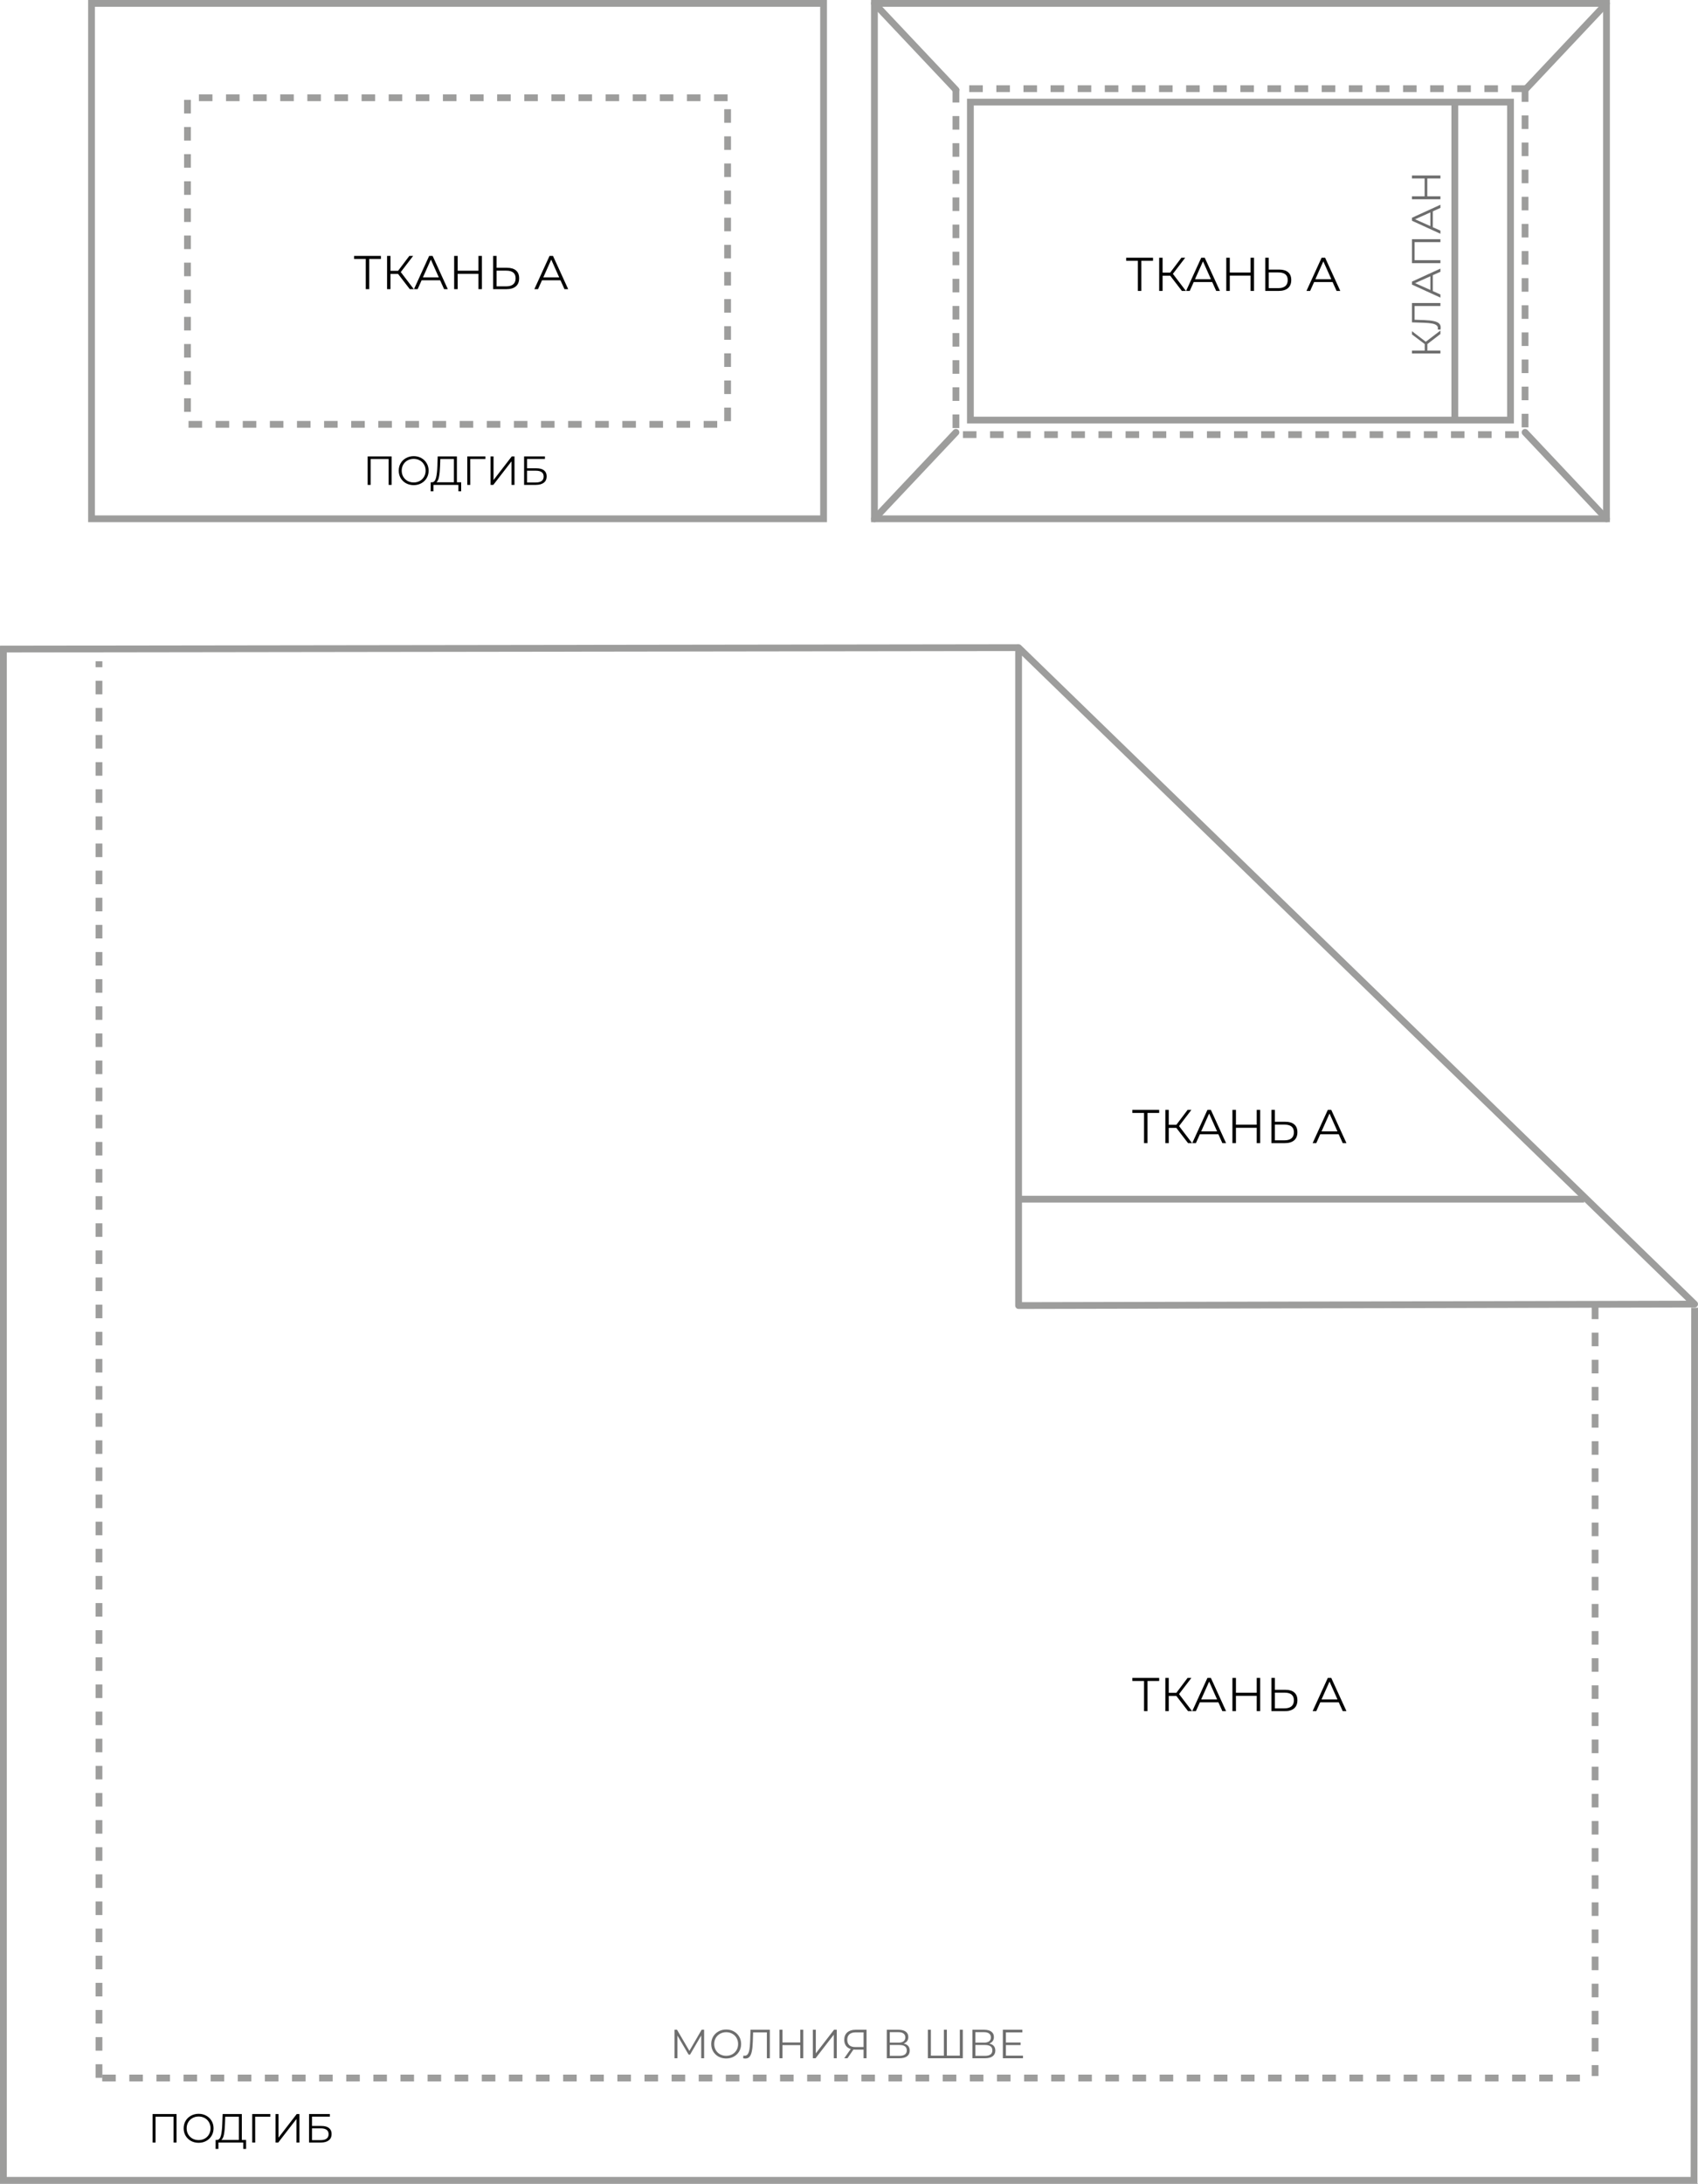 <?xml version="1.0" encoding="UTF-8"?> <svg xmlns="http://www.w3.org/2000/svg" width="501" height="644" viewBox="0 0 501 644" fill="none"><rect x="0" y="0" width="501" height="644" fill="#333333" stroke="none"/> <g clip-path="url(#clip0_4_797)"> <rect width="501" height="644" fill="white"></rect> <path d="M112.046 10.373H108.602V19.277H107.58V10.373H104.136V9.477H112.046V10.373ZM117.113 14.783H114.873V19.277H113.865V9.477H114.873V13.873H117.113L120.431 9.477H121.551L117.911 14.237L121.761 19.277H120.571L117.113 14.783ZM129.516 16.659H124.056L122.88 19.277H121.802L126.282 9.477H127.304L131.784 19.277H130.692L129.516 16.659ZM129.138 15.819L126.786 10.555L124.434 15.819H129.138ZM141.852 9.477V19.277H140.83V14.755H134.698V19.277H133.662V9.477H134.698V13.845H140.83V9.477H141.852ZM149.262 12.977C150.419 12.977 151.301 13.239 151.908 13.761C152.524 14.284 152.832 15.049 152.832 16.057C152.832 17.112 152.505 17.915 151.852 18.465C151.208 19.007 150.274 19.277 149.052 19.277H145.16V9.477H146.182V12.977H149.262ZM149.024 18.451C149.929 18.451 150.615 18.251 151.082 17.849C151.558 17.448 151.796 16.855 151.796 16.071C151.796 14.569 150.872 13.817 149.024 13.817H146.182V18.451H149.024ZM164.881 14.223C165.525 14.363 166.02 14.643 166.365 15.063C166.72 15.474 166.897 16.006 166.897 16.659C166.897 17.499 166.585 18.148 165.959 18.605C165.343 19.053 164.429 19.277 163.215 19.277H158.707V9.477H162.935C164.027 9.477 164.872 9.697 165.469 10.135C166.076 10.574 166.379 11.195 166.379 11.997C166.379 12.539 166.244 13.001 165.973 13.383C165.712 13.757 165.348 14.037 164.881 14.223ZM159.743 10.331V13.887H162.865C163.659 13.887 164.27 13.738 164.699 13.439C165.129 13.131 165.343 12.688 165.343 12.109C165.343 11.531 165.129 11.092 164.699 10.793C164.27 10.485 163.659 10.331 162.865 10.331H159.743ZM163.201 18.423C164.079 18.423 164.741 18.274 165.189 17.975C165.637 17.677 165.861 17.21 165.861 16.575C165.861 15.353 164.975 14.741 163.201 14.741H159.743V18.423H163.201Z" fill="white"></path> <path d="M48.56 629.6C49.632 629.6 50.472 629.856 51.08 630.368C51.688 630.88 51.992 631.584 51.992 632.48C51.992 633.376 51.688 634.08 51.08 634.592C50.472 635.096 49.632 635.348 48.56 635.348H46.304V638H45.416V629.6H48.56ZM48.536 634.568C49.368 634.568 50.004 634.388 50.444 634.028C50.884 633.66 51.104 633.144 51.104 632.48C51.104 631.8 50.884 631.28 50.444 630.92C50.004 630.552 49.368 630.368 48.536 630.368H46.304V634.568H48.536ZM58.773 635.756H54.093L53.084 638H52.16L56.001 629.6H56.877L60.717 638H59.781L58.773 635.756ZM58.449 635.036L56.432 630.524L54.416 635.036H58.449ZM71.05 629.6V638H70.198V631.28L66.898 636.932H66.478L63.178 631.316V638H62.326V629.6H63.058L66.706 635.828L70.318 629.6H71.05ZM76.665 634.148H74.745V638H73.881V629.6H74.745V633.368H76.665L79.509 629.6H80.469L77.349 633.68L80.649 638H79.629L76.665 634.148ZM87.296 635.756H82.616L81.608 638H80.684L84.524 629.6H85.4L89.24 638H88.304L87.296 635.756ZM86.972 635.036L84.956 630.524L82.94 635.036H86.972Z" fill="white"></path> <path d="M49.914 625.529C50.498 625.649 50.942 625.885 51.246 626.237C51.55 626.581 51.702 627.033 51.702 627.593C51.702 628.321 51.442 628.881 50.922 629.273C50.41 629.665 49.654 629.861 48.654 629.861H44.934V621.461H48.426C49.322 621.461 50.022 621.645 50.526 622.013C51.03 622.381 51.282 622.913 51.282 623.609C51.282 624.081 51.162 624.481 50.922 624.809C50.682 625.129 50.346 625.369 49.914 625.529ZM45.81 625.265H48.378C49.026 625.265 49.522 625.133 49.866 624.869C50.218 624.605 50.394 624.221 50.394 623.717C50.394 623.213 50.218 622.829 49.866 622.565C49.522 622.301 49.026 622.169 48.378 622.169H45.81V625.265ZM48.654 629.153C50.102 629.153 50.826 628.613 50.826 627.533C50.826 626.477 50.102 625.949 48.654 625.949H45.81V629.153H48.654ZM57.606 629.933C56.774 629.933 56.018 629.749 55.338 629.381C54.666 629.005 54.138 628.493 53.754 627.845C53.378 627.197 53.19 626.469 53.19 625.661C53.19 624.853 53.378 624.125 53.754 623.477C54.138 622.829 54.666 622.321 55.338 621.953C56.018 621.577 56.774 621.389 57.606 621.389C58.438 621.389 59.186 621.573 59.85 621.941C60.522 622.309 61.05 622.821 61.434 623.477C61.818 624.125 62.01 624.853 62.01 625.661C62.01 626.469 61.818 627.201 61.434 627.857C61.05 628.505 60.522 629.013 59.85 629.381C59.186 629.749 58.438 629.933 57.606 629.933ZM57.606 629.141C58.27 629.141 58.87 628.993 59.406 628.697C59.942 628.393 60.362 627.977 60.666 627.449C60.97 626.913 61.122 626.317 61.122 625.661C61.122 625.005 60.97 624.413 60.666 623.885C60.362 623.349 59.942 622.933 59.406 622.637C58.87 622.333 58.27 622.181 57.606 622.181C56.942 622.181 56.338 622.333 55.794 622.637C55.258 622.933 54.834 623.349 54.522 623.885C54.218 624.413 54.066 625.005 54.066 625.661C54.066 626.317 54.218 626.913 54.522 627.449C54.834 627.977 55.258 628.393 55.794 628.697C56.338 628.993 56.942 629.141 57.606 629.141ZM70.483 621.461V629.861H69.606V622.229H65.55L65.454 625.037C65.415 626.197 65.319 627.133 65.166 627.845C65.022 628.549 64.799 629.077 64.495 629.429C64.191 629.773 63.786 629.945 63.282 629.945C63.066 629.945 62.843 629.917 62.611 629.861L62.682 629.069C62.819 629.101 62.95 629.117 63.078 629.117C63.431 629.117 63.715 628.977 63.931 628.697C64.154 628.417 64.323 627.985 64.434 627.401C64.546 626.809 64.623 626.029 64.662 625.061L64.782 621.461H70.483ZM78.692 627.617H74.012L73.004 629.861H72.08L75.92 621.461H76.796L80.636 629.861H79.7L78.692 627.617ZM78.368 626.897L76.352 622.385L74.336 626.897H78.368ZM89.266 621.461V629.861H88.39V625.985H83.134V629.861H82.246V621.461H83.134V625.205H88.39V621.461H89.266Z" fill="white"></path> <path d="M50.704 603.756H46.024L45.016 606H44.092L47.932 597.6H48.808L52.648 606H51.712L50.704 603.756ZM50.38 603.036L48.364 598.524L46.348 603.036H50.38ZM61.326 597.6V606H60.45V598.368H55.134V606H54.258V597.6H61.326ZM71.228 597.6V606H70.352V598.368H65.036V606H64.16V597.6H71.228ZM80.522 597.6V606H79.646V598.368H75.59L75.494 601.176C75.454 602.336 75.358 603.272 75.206 603.984C75.062 604.688 74.838 605.216 74.534 605.568C74.23 605.912 73.826 606.084 73.322 606.084C73.106 606.084 72.882 606.056 72.65 606L72.722 605.208C72.858 605.24 72.99 605.256 73.118 605.256C73.47 605.256 73.754 605.116 73.97 604.836C74.194 604.556 74.362 604.124 74.474 603.54C74.586 602.948 74.662 602.168 74.702 601.2L74.822 597.6H80.522ZM83.356 597.6H84.231V604.56L89.608 597.6H90.412V606H89.535V599.052L84.159 606H83.356V597.6ZM96.03 602.148H94.11V606H93.246V597.6H94.11V601.368H96.03L98.874 597.6H99.834L96.714 601.68L100.014 606H98.994L96.03 602.148ZM106.661 603.756H101.981L100.973 606H100.049L103.889 597.6H104.765L108.605 606H107.669L106.661 603.756ZM106.337 603.036L104.321 598.524L102.305 603.036H106.337ZM118.375 605.232V607.968H117.547V606H110.215V597.6H111.091V605.232H116.167V597.6H117.043V605.232H118.375ZM120.141 597.6H121.017V604.56L126.393 597.6H127.197V606H126.321V599.052L120.945 606H120.141V597.6ZM135.983 597.6V606H135.107V603.456H132.599C132.487 603.456 132.327 603.448 132.119 603.432L130.355 606H129.407L131.315 603.276C130.699 603.092 130.227 602.768 129.899 602.304C129.571 601.832 129.407 601.256 129.407 600.576C129.407 599.632 129.703 598.9 130.295 598.38C130.895 597.86 131.703 597.6 132.719 597.6H135.983ZM130.295 600.552C130.295 601.24 130.495 601.772 130.895 602.148C131.303 602.516 131.895 602.7 132.671 602.7H135.107V598.368H132.755C131.971 598.368 131.363 598.556 130.931 598.932C130.507 599.3 130.295 599.84 130.295 600.552Z" fill="white"></path> <path d="M500 385.66L499.834 643H1V191.412L300.544 191" fill="white"></path> <path d="M500 385.66L499.834 643H1V191.412L300.544 191" stroke="#9D9D9C" stroke-width="2" stroke-miterlimit="10"></path> <path d="M470.637 385.026V612.248" stroke="#9D9D9C" stroke-width="2" stroke-miterlimit="10" stroke-dasharray="4 4"></path> <path d="M466.158 612.825H29.201" stroke="#9D9D9C" stroke-width="2" stroke-miterlimit="10" stroke-dasharray="4 4"></path> <path d="M470.028 358.395H300.018" stroke="#9D9D9C" stroke-width="2" stroke-miterlimit="10" stroke-dasharray="1.57 1.57"></path> <path d="M29.201 612.767V195.013" stroke="#9D9D9C" stroke-width="2" stroke-miterlimit="10" stroke-dasharray="4 4"></path> <path d="M300.543 385.028L499.999 384.589L300.543 191V385.028Z" fill="white" stroke="#9D9D9C" stroke-width="2" stroke-linecap="round" stroke-linejoin="round"></path> <path d="M300.018 353.646H467.429" stroke="#9D9D9C" stroke-width="2" stroke-miterlimit="10"></path> <path d="M243 1H27V153H243V1Z" fill="white" stroke="#9D9D9C" stroke-width="2" stroke-miterlimit="10"></path> <path d="M214.684 28.827H55.315V125.148H214.684V28.827Z" fill="white" stroke="#9D9D9C" stroke-width="2" stroke-miterlimit="10" stroke-dasharray="4 4"></path> <path d="M112.387 76.373H108.943V85.277H107.921V76.373H104.477V75.477H112.387V76.373ZM117.453 80.783H115.213V85.277H114.205V75.477H115.213V79.873H117.453L120.771 75.477H121.891L118.251 80.237L122.101 85.277H120.911L117.453 80.783ZM129.856 82.659H124.396L123.22 85.277H122.142L126.622 75.477H127.644L132.124 85.277H131.032L129.856 82.659ZM129.478 81.819L127.126 76.555L124.774 81.819H129.478ZM142.192 75.477V85.277H141.17V80.755H135.038V85.277H134.002V75.477H135.038V79.845H141.17V75.477H142.192ZM149.602 78.977C150.759 78.977 151.641 79.239 152.248 79.761C152.864 80.284 153.172 81.049 153.172 82.057C153.172 83.112 152.845 83.915 152.192 84.465C151.548 85.007 150.615 85.277 149.392 85.277H145.5V75.477H146.522V78.977H149.602ZM149.364 84.451C150.269 84.451 150.955 84.251 151.422 83.849C151.898 83.448 152.136 82.855 152.136 82.071C152.136 80.569 151.212 79.817 149.364 79.817H146.522V84.451H149.364ZM165.375 82.659H159.915L158.739 85.277H157.661L162.141 75.477H163.163L167.643 85.277H166.551L165.375 82.659ZM164.997 81.819L162.645 76.555L160.293 81.819H164.997Z" fill="black"></path> <path d="M115.545 134.6V143H114.669V135.368H109.353V143H108.477V134.6H115.545ZM122.063 143.072C121.231 143.072 120.475 142.888 119.795 142.52C119.123 142.144 118.595 141.632 118.211 140.984C117.835 140.336 117.647 139.608 117.647 138.8C117.647 137.992 117.835 137.264 118.211 136.616C118.595 135.968 119.123 135.46 119.795 135.092C120.475 134.716 121.231 134.528 122.063 134.528C122.895 134.528 123.643 134.712 124.307 135.08C124.979 135.448 125.507 135.96 125.891 136.616C126.275 137.264 126.467 137.992 126.467 138.8C126.467 139.608 126.275 140.34 125.891 140.996C125.507 141.644 124.979 142.152 124.307 142.52C123.643 142.888 122.895 143.072 122.063 143.072ZM122.063 142.28C122.727 142.28 123.327 142.132 123.863 141.836C124.399 141.532 124.819 141.116 125.123 140.588C125.427 140.052 125.579 139.456 125.579 138.8C125.579 138.144 125.427 137.552 125.123 137.024C124.819 136.488 124.399 136.072 123.863 135.776C123.327 135.472 122.727 135.32 122.063 135.32C121.399 135.32 120.795 135.472 120.251 135.776C119.715 136.072 119.291 136.488 118.979 137.024C118.675 137.552 118.523 138.144 118.523 138.8C118.523 139.456 118.675 140.052 118.979 140.588C119.291 141.116 119.715 141.532 120.251 141.836C120.795 142.132 121.399 142.28 122.063 142.28ZM136.068 142.232V144.884H135.24V143H127.908L127.896 144.884H127.068L127.08 142.232H127.5C128.052 142.2 128.436 141.764 128.652 140.924C128.868 140.076 129 138.876 129.048 137.324L129.144 134.6H134.808V142.232H136.068ZM129.84 137.408C129.8 138.688 129.7 139.744 129.54 140.576C129.388 141.4 129.128 141.952 128.76 142.232H133.932V135.368H129.912L129.84 137.408ZM143.219 135.368H138.743L138.755 143H137.879V134.6H143.219V135.368ZM144.746 134.6H145.622V141.56L150.998 134.6H151.802V143H150.926V136.052L145.55 143H144.746V134.6ZM154.637 134.6H160.781V135.356H155.513V138.104H158.261C159.253 138.104 160.005 138.308 160.517 138.716C161.037 139.124 161.297 139.716 161.297 140.492C161.297 141.3 161.017 141.92 160.457 142.352C159.905 142.784 159.109 143 158.069 143H154.637V134.6ZM158.057 142.292C158.833 142.292 159.417 142.144 159.809 141.848C160.209 141.552 160.409 141.112 160.409 140.528C160.409 139.952 160.213 139.524 159.821 139.244C159.437 138.956 158.849 138.812 158.057 138.812H155.513V142.292H158.057Z" fill="black"></path> <path d="M342.017 328.22H338.573V337.124H337.551V328.22H334.107V327.324H342.017V328.22ZM347.084 332.63H344.844V337.124H343.836V327.324H344.844V331.72H347.084L350.402 327.324H351.522L347.882 332.084L351.732 337.124H350.542L347.084 332.63ZM359.487 334.506H354.027L352.851 337.124H351.773L356.253 327.324H357.275L361.755 337.124H360.663L359.487 334.506ZM359.109 333.666L356.757 328.402L354.405 333.666H359.109ZM371.822 327.324V337.124H370.8V332.602H364.668V337.124H363.632V327.324H364.668V331.692H370.8V327.324H371.822ZM379.233 330.824C380.39 330.824 381.272 331.085 381.879 331.608C382.495 332.13 382.803 332.896 382.803 333.904C382.803 334.958 382.476 335.761 381.823 336.312C381.179 336.853 380.245 337.124 379.023 337.124H375.131V327.324H376.153V330.824H379.233ZM378.995 336.298C379.9 336.298 380.586 336.097 381.053 335.696C381.529 335.294 381.767 334.702 381.767 333.918C381.767 332.415 380.843 331.664 378.995 331.664H376.153V336.298H378.995ZM395.006 334.506H389.546L388.37 337.124H387.292L391.772 327.324H392.794L397.274 337.124H396.182L395.006 334.506ZM394.628 333.666L392.276 328.402L389.924 333.666H394.628Z" fill="black"></path> <path d="M342.017 495.736H338.573V504.64H337.551V495.736H334.107V494.84H342.017V495.736ZM347.084 500.146H344.844V504.64H343.836V494.84H344.844V499.236H347.084L350.402 494.84H351.522L347.882 499.6L351.732 504.64H350.542L347.084 500.146ZM359.487 502.022H354.027L352.851 504.64H351.773L356.253 494.84H357.275L361.755 504.64H360.663L359.487 502.022ZM359.109 501.182L356.757 495.918L354.405 501.182H359.109ZM371.822 494.84V504.64H370.8V500.118H364.668V504.64H363.632V494.84H364.668V499.208H370.8V494.84H371.822ZM379.233 498.34C380.39 498.34 381.272 498.601 381.879 499.124C382.495 499.647 382.803 500.412 382.803 501.42C382.803 502.475 382.476 503.277 381.823 503.828C381.179 504.369 380.245 504.64 379.023 504.64H375.131V494.84H376.153V498.34H379.233ZM378.995 503.814C379.9 503.814 380.586 503.613 381.053 503.212C381.529 502.811 381.767 502.218 381.767 501.434C381.767 499.931 380.843 499.18 378.995 499.18H376.153V503.814H378.995ZM395.006 502.022H389.546L388.37 504.64H387.292L391.772 494.84H392.794L397.274 504.64H396.182L395.006 502.022ZM394.628 501.182L392.276 495.918L389.924 501.182H394.628Z" fill="black"></path> <path d="M52.089 623.461V631.861H51.212V624.229H45.897V631.861H45.02V623.461H52.089ZM58.607 631.933C57.775 631.933 57.019 631.749 56.339 631.381C55.667 631.005 55.139 630.493 54.755 629.845C54.379 629.197 54.191 628.469 54.191 627.661C54.191 626.853 54.379 626.125 54.755 625.477C55.139 624.829 55.667 624.321 56.339 623.953C57.019 623.577 57.775 623.389 58.607 623.389C59.439 623.389 60.187 623.573 60.851 623.941C61.523 624.309 62.051 624.821 62.435 625.477C62.819 626.125 63.011 626.853 63.011 627.661C63.011 628.469 62.819 629.201 62.435 629.857C62.051 630.505 61.523 631.013 60.851 631.381C60.187 631.749 59.439 631.933 58.607 631.933ZM58.607 631.141C59.271 631.141 59.871 630.993 60.407 630.697C60.943 630.393 61.363 629.977 61.667 629.449C61.971 628.913 62.123 628.317 62.123 627.661C62.123 627.005 61.971 626.413 61.667 625.885C61.363 625.349 60.943 624.933 60.407 624.637C59.871 624.333 59.271 624.181 58.607 624.181C57.943 624.181 57.339 624.333 56.795 624.637C56.259 624.933 55.835 625.349 55.523 625.885C55.219 626.413 55.067 627.005 55.067 627.661C55.067 628.317 55.219 628.913 55.523 629.449C55.835 629.977 56.259 630.393 56.795 630.697C57.339 630.993 57.943 631.141 58.607 631.141ZM72.612 631.093V633.745H71.784V631.861H64.451L64.439 633.745H63.611L63.623 631.093H64.043C64.596 631.061 64.98 630.625 65.195 629.785C65.412 628.937 65.543 627.737 65.591 626.185L65.688 623.461H71.352V631.093H72.612ZM66.383 626.269C66.344 627.549 66.243 628.605 66.084 629.437C65.931 630.261 65.671 630.813 65.303 631.093H70.475V624.229H66.456L66.383 626.269ZM79.763 624.229H75.287L75.299 631.861H74.423V623.461H79.763V624.229ZM81.29 623.461H82.166V630.421L87.542 623.461H88.346V631.861H87.47V624.913L82.094 631.861H81.29V623.461ZM91.181 623.461H97.325V624.217H92.057V626.965H94.805C95.797 626.965 96.549 627.169 97.061 627.577C97.581 627.985 97.841 628.577 97.841 629.353C97.841 630.161 97.561 630.781 97.001 631.213C96.449 631.645 95.653 631.861 94.613 631.861H91.181V623.461ZM94.601 631.153C95.377 631.153 95.961 631.005 96.353 630.709C96.753 630.413 96.953 629.973 96.953 629.389C96.953 628.813 96.757 628.385 96.365 628.105C95.981 627.817 95.393 627.673 94.601 627.673H92.057V631.153H94.601Z" fill="black"></path> <path d="M207.751 598.6V607H206.899V600.28L203.599 605.932H203.179L199.879 600.316V607H199.027V598.6H199.759L203.407 604.828L207.019 598.6H207.751ZM214.266 607.072C213.434 607.072 212.678 606.888 211.998 606.52C211.326 606.144 210.798 605.632 210.414 604.984C210.038 604.336 209.85 603.608 209.85 602.8C209.85 601.992 210.038 601.264 210.414 600.616C210.798 599.968 211.326 599.46 211.998 599.092C212.678 598.716 213.434 598.528 214.266 598.528C215.098 598.528 215.846 598.712 216.51 599.08C217.182 599.448 217.71 599.96 218.094 600.616C218.478 601.264 218.67 601.992 218.67 602.8C218.67 603.608 218.478 604.34 218.094 604.996C217.71 605.644 217.182 606.152 216.51 606.52C215.846 606.888 215.098 607.072 214.266 607.072ZM214.266 606.28C214.93 606.28 215.53 606.132 216.066 605.836C216.602 605.532 217.022 605.116 217.326 604.588C217.63 604.052 217.782 603.456 217.782 602.8C217.782 602.144 217.63 601.552 217.326 601.024C217.022 600.488 216.602 600.072 216.066 599.776C215.53 599.472 214.93 599.32 214.266 599.32C213.602 599.32 212.998 599.472 212.454 599.776C211.918 600.072 211.494 600.488 211.182 601.024C210.878 601.552 210.726 602.144 210.726 602.8C210.726 603.456 210.878 604.052 211.182 604.588C211.494 605.116 211.918 605.532 212.454 605.836C212.998 606.132 213.602 606.28 214.266 606.28ZM227.143 598.6V607H226.267V599.368H222.211L222.115 602.176C222.075 603.336 221.979 604.272 221.827 604.984C221.683 605.688 221.459 606.216 221.155 606.568C220.851 606.912 220.447 607.084 219.943 607.084C219.727 607.084 219.503 607.056 219.271 607L219.343 606.208C219.479 606.24 219.611 606.256 219.739 606.256C220.091 606.256 220.375 606.116 220.591 605.836C220.815 605.556 220.983 605.124 221.095 604.54C221.207 603.948 221.283 603.168 221.323 602.2L221.443 598.6H227.143ZM236.997 598.6V607H236.121V603.124H230.865V607H229.977V598.6H230.865V602.344H236.121V598.6H236.997ZM239.832 598.6H240.708V605.56L246.084 598.6H246.888V607H246.012V600.052L240.636 607H239.832V598.6ZM255.675 598.6V607H254.799V604.456H252.291C252.179 604.456 252.019 604.448 251.811 604.432L250.047 607H249.099L251.007 604.276C250.391 604.092 249.919 603.768 249.591 603.304C249.263 602.832 249.099 602.256 249.099 601.576C249.099 600.632 249.395 599.9 249.987 599.38C250.587 598.86 251.395 598.6 252.411 598.6H255.675ZM249.987 601.552C249.987 602.24 250.187 602.772 250.587 603.148C250.995 603.516 251.587 603.7 252.363 603.7H254.799V599.368H252.447C251.663 599.368 251.055 599.556 250.623 599.932C250.199 600.3 249.987 600.84 249.987 601.552ZM266.632 602.668C267.216 602.788 267.66 603.024 267.964 603.376C268.268 603.72 268.42 604.172 268.42 604.732C268.42 605.46 268.16 606.02 267.64 606.412C267.128 606.804 266.372 607 265.372 607H261.652V598.6H265.144C266.04 598.6 266.74 598.784 267.244 599.152C267.748 599.52 268 600.052 268 600.748C268 601.22 267.88 601.62 267.64 601.948C267.4 602.268 267.064 602.508 266.632 602.668ZM262.528 602.404H265.096C265.744 602.404 266.24 602.272 266.584 602.008C266.936 601.744 267.112 601.36 267.112 600.856C267.112 600.352 266.936 599.968 266.584 599.704C266.24 599.44 265.744 599.308 265.096 599.308H262.528V602.404ZM265.372 606.292C266.82 606.292 267.544 605.752 267.544 604.672C267.544 603.616 266.82 603.088 265.372 603.088H262.528V606.292H265.372ZM284.077 598.6V607H273.781V598.6H274.657V606.232H278.497V598.6H279.373V606.232H283.201V598.6H284.077ZM291.886 602.668C292.47 602.788 292.914 603.024 293.218 603.376C293.522 603.72 293.674 604.172 293.674 604.732C293.674 605.46 293.414 606.02 292.894 606.412C292.382 606.804 291.626 607 290.626 607H286.906V598.6H290.398C291.294 598.6 291.994 598.784 292.498 599.152C293.002 599.52 293.254 600.052 293.254 600.748C293.254 601.22 293.134 601.62 292.894 601.948C292.654 602.268 292.318 602.508 291.886 602.668ZM287.782 602.404H290.35C290.998 602.404 291.494 602.272 291.838 602.008C292.19 601.744 292.366 601.36 292.366 600.856C292.366 600.352 292.19 599.968 291.838 599.704C291.494 599.44 290.998 599.308 290.35 599.308H287.782V602.404ZM290.626 606.292C292.074 606.292 292.798 605.752 292.798 604.672C292.798 603.616 292.074 603.088 290.626 603.088H287.782V606.292H290.626ZM301.835 606.232V607H295.895V598.6H301.655V599.368H296.783V602.356H301.127V603.112H296.783V606.232H301.835Z" fill="#6D6D6D"></path> <path d="M474 1H258V152.999H474V1Z" fill="white" stroke="#9D9D9C" stroke-width="2" stroke-miterlimit="10"></path> <path d="M429.245 30.11V123.889" stroke="#9D9D9C" stroke-width="2" stroke-miterlimit="10"></path> <path d="M258 153L282.051 127.502" stroke="#9D9D9C" stroke-width="2" stroke-linecap="round" stroke-linejoin="round"></path> <path d="M258 1L282.051 26.498" stroke="#9D9D9C" stroke-width="2" stroke-linecap="round" stroke-linejoin="round"></path> <path d="M473.999 153L449.975 127.502" stroke="#9D9D9C" stroke-width="2" stroke-linecap="round" stroke-linejoin="round"></path> <path d="M473.999 1L449.975 26.498" stroke="#9D9D9C" stroke-width="2" stroke-linecap="round" stroke-linejoin="round"></path> <path d="M445.682 30.11H286.315V123.889H445.682V30.11Z" stroke="#9D9D9C" stroke-width="2" stroke-miterlimit="10"></path> <path d="M449.974 26.152H282.051V128.171H449.974V26.152Z" stroke="#9D9D9C" stroke-width="2" stroke-miterlimit="10" stroke-dasharray="4 4"></path> <path d="M340.2 76.896H336.756V85.8H335.734V76.896H332.29V76H340.2V76.896ZM345.267 81.306H343.027V85.8H342.019V76H343.027V80.396H345.267L348.585 76H349.705L346.065 80.76L349.915 85.8H348.725L345.267 81.306ZM357.67 83.182H352.21L351.034 85.8H349.956L354.436 76H355.458L359.938 85.8H358.846L357.67 83.182ZM357.292 82.342L354.94 77.078L352.588 82.342H357.292ZM370.006 76V85.8H368.984V81.278H362.852V85.8H361.816V76H362.852V80.368H368.984V76H370.006ZM377.416 79.5C378.573 79.5 379.455 79.762 380.062 80.284C380.678 80.807 380.986 81.572 380.986 82.58C380.986 83.635 380.659 84.438 380.006 84.988C379.362 85.53 378.428 85.8 377.206 85.8H373.314V76H374.336V79.5H377.416ZM377.178 84.974C378.083 84.974 378.769 84.774 379.236 84.372C379.712 83.971 379.95 83.378 379.95 82.594C379.95 81.092 379.026 80.34 377.178 80.34H374.336V84.974H377.178ZM393.189 83.182H387.729L386.553 85.8H385.475L389.955 76H390.977L395.457 85.8H394.365L393.189 83.182ZM392.811 82.342L390.459 77.078L388.107 82.342H392.811Z" fill="black"></path> <path d="M421.148 101.468V103.388H425V104.252H416.6V103.388H420.368V101.468L416.6 98.624V97.664L420.68 100.784L425 97.484V98.504L421.148 101.468ZM416.6 89.367H425V90.243H417.368V94.299L420.176 94.395C421.336 94.435 422.272 94.531 422.984 94.683C423.688 94.827 424.216 95.051 424.568 95.355C424.912 95.659 425.084 96.063 425.084 96.567C425.084 96.783 425.056 97.007 425 97.239L424.208 97.167C424.24 97.031 424.256 96.899 424.256 96.771C424.256 96.419 424.116 96.135 423.836 95.919C423.556 95.695 423.124 95.527 422.54 95.415C421.948 95.303 421.168 95.227 420.2 95.187L416.6 95.067V89.367ZM422.756 81.157V85.837L425 86.845V87.769L416.6 83.929V83.053L425 79.213V80.149L422.756 81.157ZM422.036 81.481L417.524 83.497L422.036 85.513V81.481ZM416.6 70.535H425V71.412H417.368V76.728H425V77.603H416.6V70.535ZM422.756 62.325V67.005L425 68.013V68.937L416.6 65.097V64.221L425 60.381V61.317L422.756 62.325ZM422.036 62.649L417.524 64.665L422.036 66.681V62.649ZM416.6 51.752H425V52.627H421.124V57.883H425V58.772H416.6V57.883H420.344V52.627H416.6V51.752Z" fill="#6D6D6D"></path> </g> <defs> <clipPath id="clip0_4_797"> <rect width="501" height="644" fill="white"></rect> </clipPath> </defs> </svg> 